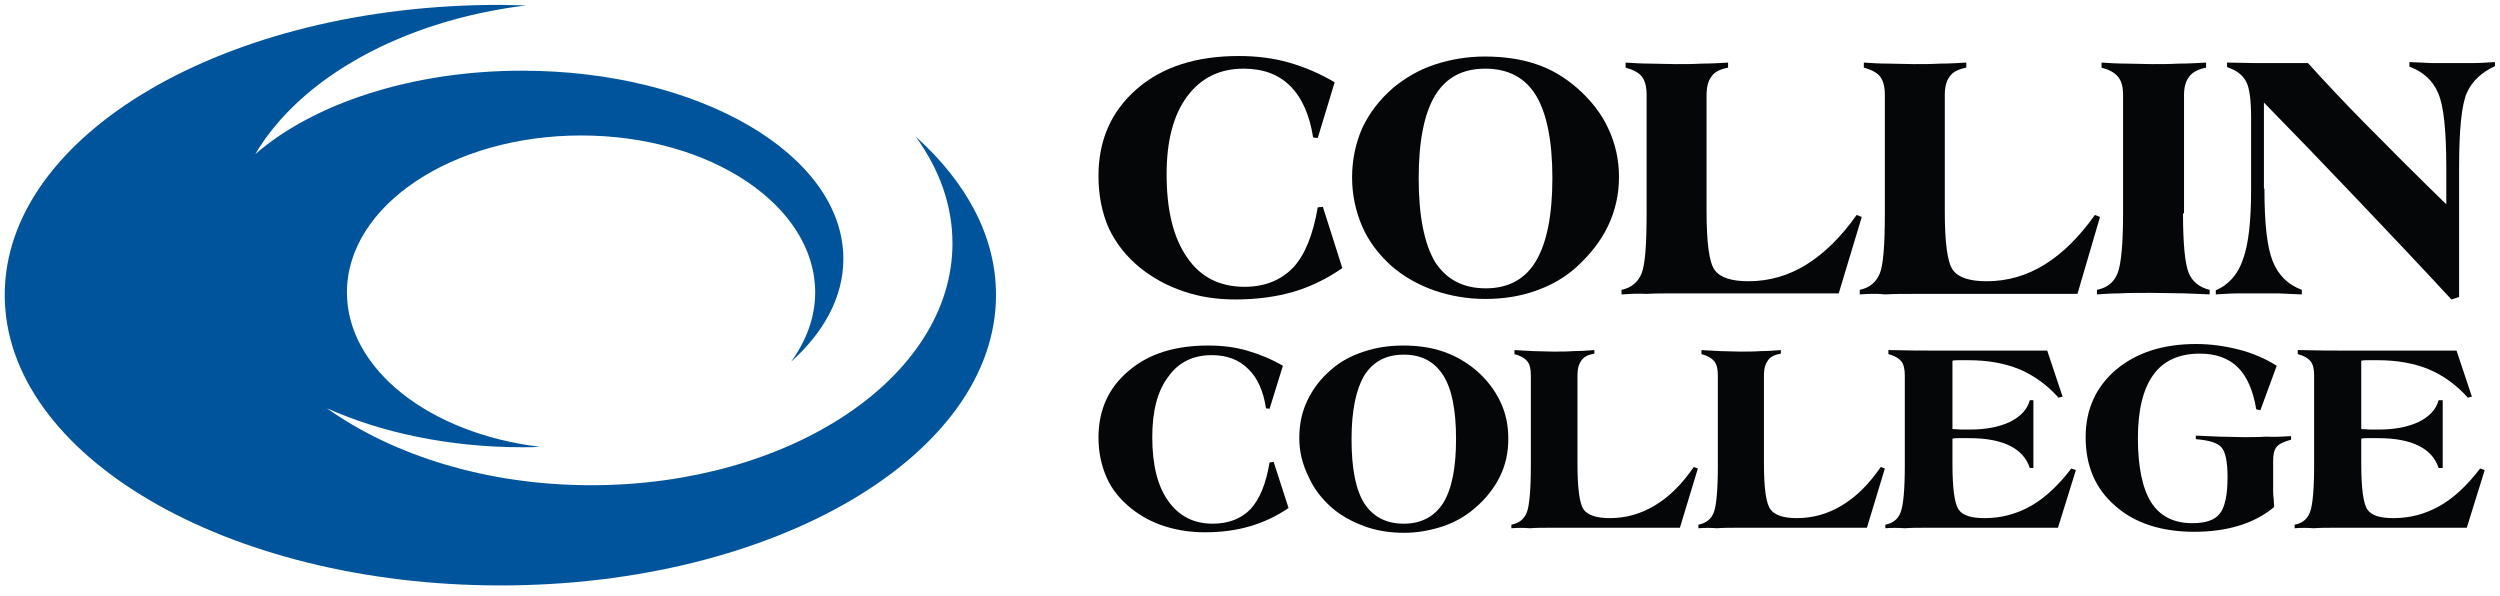 <?xml version="1.0" encoding="UTF-8"?>
<svg xmlns="http://www.w3.org/2000/svg" width="256" height="61" viewBox="0 0 256 61" fill="none">
  <path d="M137.455 27.452C135.881 28.54 134.202 29.369 132.419 29.888C130.635 30.406 128.642 30.665 126.491 30.665C124.602 30.665 122.871 30.406 121.192 29.836C119.514 29.266 118.097 28.488 116.786 27.452C115.317 26.26 114.268 24.912 113.534 23.357C112.852 21.802 112.484 20.04 112.484 18.019C112.484 14.339 113.796 11.385 116.419 9.104C119.042 6.824 122.556 5.735 126.858 5.735C128.642 5.735 130.373 5.943 131.999 6.409C133.625 6.876 135.199 7.549 136.668 8.43L134.937 14.132L134.464 14.08C134.097 11.748 133.31 9.985 132.104 8.793C130.897 7.601 129.324 7.031 127.33 7.031C124.917 7.031 122.976 7.964 121.56 9.882C120.143 11.799 119.461 14.443 119.461 17.863C119.461 21.491 120.143 24.342 121.56 26.363C122.924 28.385 124.917 29.369 127.435 29.369C129.533 29.369 131.16 28.696 132.419 27.4C133.625 26.104 134.464 24.031 134.937 21.232L135.461 21.18L137.455 27.452Z" fill="#040607"></path>
  <path d="M138.453 18.174C138.453 16.36 138.82 14.65 139.502 13.095C140.237 11.54 141.286 10.193 142.65 9.001C143.909 7.964 145.325 7.135 146.899 6.616C148.473 6.098 150.204 5.787 152.04 5.787C153.981 5.787 155.764 6.046 157.286 6.565C158.859 7.083 160.223 7.912 161.482 9.001C162.899 10.244 164 11.644 164.682 13.147C165.417 14.702 165.784 16.36 165.784 18.122C165.784 19.885 165.417 21.543 164.682 23.098C163.948 24.653 162.846 26.052 161.43 27.348C160.223 28.436 158.859 29.214 157.233 29.784C155.607 30.354 153.928 30.613 152.092 30.613C150.256 30.613 148.473 30.302 146.846 29.732C145.22 29.162 143.751 28.333 142.492 27.244C141.181 26.052 140.132 24.705 139.45 23.098C138.82 21.595 138.453 19.936 138.453 18.174ZM152.145 29.525C154.453 29.525 156.184 28.592 157.286 26.726C158.387 24.86 158.964 22.061 158.964 18.226C158.964 14.443 158.387 11.592 157.286 9.778C156.184 7.964 154.453 7.031 152.092 7.031C149.732 7.031 148.053 7.964 146.951 9.778C145.85 11.592 145.273 14.443 145.273 18.278C145.273 22.113 145.85 24.964 146.951 26.83C148.105 28.592 149.784 29.525 152.145 29.525Z" fill="#040607"></path>
  <path d="M166.043 30.147V29.68C167.04 29.473 167.722 28.903 168.089 28.022C168.456 27.141 168.613 25.068 168.613 21.854V9.726C168.613 8.897 168.456 8.275 168.141 7.86C167.827 7.446 167.25 7.135 166.463 6.927V6.409C167.25 6.461 168.089 6.513 168.928 6.513C169.768 6.513 170.659 6.565 171.551 6.565C172.495 6.565 173.387 6.565 174.279 6.513C175.171 6.513 176.063 6.461 176.954 6.409V6.927C176.167 7.083 175.59 7.342 175.276 7.809C174.908 8.275 174.751 8.897 174.751 9.778V21.543C174.751 24.86 175.013 26.882 175.59 27.659C176.167 28.437 177.322 28.799 179.053 28.799C181.151 28.799 183.144 28.229 184.98 27.089C186.816 25.949 188.548 24.238 190.121 22.01L190.646 22.217L188.285 30.043H173.754C173.492 30.043 173.072 30.043 172.548 30.043C172.023 30.043 171.604 30.043 171.341 30.043C170.397 30.043 169.453 30.043 168.613 30.095C167.722 30.043 166.83 30.095 166.043 30.147Z" fill="#040607"></path>
  <path d="M190.438 30.147V29.68C191.434 29.473 192.116 28.903 192.483 28.022C192.851 27.141 193.008 25.068 193.008 21.854V9.726C193.008 8.897 192.851 8.275 192.536 7.86C192.221 7.446 191.644 7.135 190.857 6.927V6.409C191.644 6.461 192.483 6.513 193.323 6.513C194.162 6.513 195.054 6.565 195.946 6.565C196.89 6.565 197.782 6.565 198.673 6.513C199.565 6.513 200.457 6.461 201.349 6.409V6.927C200.562 7.083 199.985 7.342 199.67 7.809C199.303 8.275 199.146 8.897 199.146 9.778V21.543C199.146 24.86 199.408 26.882 199.985 27.659C200.562 28.437 201.716 28.799 203.447 28.799C205.546 28.799 207.539 28.229 209.375 27.089C211.211 25.949 212.942 24.238 214.516 22.01L215.04 22.217L212.732 30.095H198.201C197.939 30.095 197.519 30.095 196.995 30.095C196.47 30.095 196.051 30.095 195.788 30.095C194.844 30.095 193.9 30.095 193.06 30.147C192.116 30.043 191.224 30.095 190.438 30.147Z" fill="#040607"></path>
  <path d="M223.54 21.854C223.54 24.964 223.749 27.037 224.117 27.918C224.484 28.851 225.218 29.421 226.267 29.68V30.147C225.48 30.095 224.641 30.095 223.749 30.043C222.858 30.043 221.704 29.991 220.287 29.991C218.923 29.991 217.822 29.991 217.035 30.043C216.248 30.043 215.461 30.095 214.727 30.147V29.68C215.776 29.473 216.458 28.903 216.825 28.022C217.192 27.141 217.402 25.068 217.402 21.854V9.726C217.402 8.897 217.245 8.275 216.877 7.86C216.563 7.446 215.986 7.135 215.199 6.927V6.409C216.038 6.461 216.877 6.513 217.717 6.513C218.556 6.513 219.448 6.565 220.34 6.565C221.284 6.565 222.228 6.565 223.12 6.513C224.012 6.513 224.956 6.461 225.9 6.409V6.927C225.113 7.083 224.484 7.394 224.169 7.86C223.802 8.327 223.644 8.949 223.644 9.778V21.854H223.54Z" fill="#040607"></path>
  <path d="M231.878 19.315C231.878 22.839 232.14 25.275 232.717 26.726C233.294 28.177 234.291 29.162 235.708 29.681V30.147C234.816 30.095 234.029 30.095 233.294 30.043C232.612 30.043 231.983 30.043 231.406 30.043C230.724 30.043 230.042 30.043 229.255 30.043C228.521 30.043 227.734 30.095 226.895 30.147V29.732C228.206 29.162 229.15 28.126 229.675 26.571C230.252 25.016 230.514 22.632 230.514 19.367V12.162C230.514 10.245 230.357 9.001 229.99 8.327C229.622 7.653 228.993 7.187 228.049 6.876V6.409C229.255 6.409 230.199 6.461 230.934 6.461C231.616 6.461 232.298 6.461 232.875 6.461C233.242 6.461 233.819 6.461 234.606 6.461C235.393 6.461 235.97 6.461 236.337 6.461C238.121 8.431 240.062 10.504 242.265 12.732C244.468 14.961 247.196 17.708 250.501 20.921V17.19C250.501 13.354 250.238 10.815 249.661 9.519C249.137 8.275 248.14 7.342 246.724 6.824V6.357C247.563 6.409 248.35 6.409 249.032 6.461C249.714 6.461 250.343 6.461 250.92 6.461C251.602 6.461 252.337 6.461 253.071 6.461C253.806 6.461 254.645 6.409 255.484 6.357V6.772C254.12 7.394 253.124 8.327 252.599 9.519C252.075 10.711 251.812 13.251 251.812 17.138V30.406L251.025 30.665C247.773 27.141 244.521 23.72 241.321 20.351C238.121 16.982 234.973 13.717 231.826 10.504V19.315H231.878Z" fill="#040607"></path>
  <path d="M131.946 52.019C130.74 52.848 129.428 53.47 128.012 53.885C126.596 54.3 125.074 54.507 123.396 54.507C121.927 54.507 120.563 54.3 119.251 53.885C117.94 53.47 116.838 52.848 115.842 52.071C114.688 51.138 113.848 50.101 113.324 48.909C112.799 47.717 112.484 46.37 112.484 44.815C112.484 41.964 113.534 39.684 115.579 37.973C117.625 36.211 120.353 35.382 123.71 35.382C125.127 35.382 126.438 35.537 127.697 35.9C128.956 36.263 130.215 36.781 131.369 37.455L130.005 41.861L129.638 41.809C129.376 40.047 128.746 38.647 127.802 37.766C126.858 36.833 125.651 36.367 124.078 36.367C122.189 36.367 120.668 37.092 119.619 38.595C118.517 40.047 117.992 42.12 117.992 44.763C117.992 47.562 118.517 49.739 119.619 51.293C120.72 52.848 122.242 53.626 124.183 53.626C125.809 53.626 127.12 53.107 128.064 52.123C129.009 51.086 129.638 49.531 130.005 47.354L130.425 47.303L131.946 52.019Z" fill="#040607"></path>
  <path d="M133.047 44.867C133.047 43.467 133.309 42.172 133.886 40.979C134.463 39.787 135.25 38.751 136.352 37.818C137.296 36.989 138.398 36.418 139.657 36.004C140.916 35.589 142.227 35.382 143.696 35.382C145.217 35.382 146.581 35.589 147.788 36.004C148.994 36.418 150.096 37.04 151.093 37.87C152.194 38.803 153.034 39.891 153.611 41.083C154.188 42.275 154.45 43.519 154.45 44.918C154.45 46.318 154.188 47.562 153.611 48.754C153.034 49.946 152.194 51.034 151.04 52.019C150.096 52.848 148.994 53.47 147.788 53.885C146.529 54.3 145.217 54.559 143.801 54.559C142.332 54.559 140.968 54.351 139.709 53.885C138.45 53.418 137.296 52.797 136.352 51.967C135.303 51.034 134.516 49.998 133.991 48.806C133.362 47.51 133.047 46.266 133.047 44.867ZM143.748 53.626C145.532 53.626 146.896 52.9 147.788 51.501C148.679 50.05 149.099 47.873 149.099 44.97C149.099 42.016 148.679 39.839 147.788 38.44C146.896 37.04 145.584 36.315 143.748 36.315C141.912 36.315 140.601 37.04 139.709 38.44C138.87 39.839 138.398 42.016 138.398 44.97C138.398 47.925 138.817 50.153 139.709 51.553C140.601 52.9 141.912 53.626 143.748 53.626Z" fill="#040607"></path>
  <path d="M154.766 54.092V53.73C155.552 53.574 156.077 53.159 156.339 52.486C156.602 51.812 156.759 50.205 156.759 47.769V38.44C156.759 37.818 156.654 37.3 156.392 36.989C156.13 36.678 155.71 36.419 155.08 36.263V35.848C155.71 35.9 156.339 35.9 156.969 35.952C157.598 35.952 158.28 36.004 159.015 36.004C159.749 36.004 160.484 36.004 161.166 35.952C161.847 35.952 162.529 35.9 163.264 35.848V36.211C162.634 36.315 162.215 36.522 161.952 36.885C161.69 37.248 161.533 37.714 161.533 38.388V47.458C161.533 49.998 161.743 51.553 162.162 52.175C162.582 52.745 163.474 53.056 164.838 53.056C166.464 53.056 167.985 52.641 169.454 51.76C170.923 50.879 172.234 49.583 173.441 47.821L173.86 47.976L172.024 54.041H160.693C160.484 54.041 160.169 54.041 159.749 54.041C159.329 54.041 159.015 54.041 158.805 54.041C158.07 54.041 157.336 54.041 156.654 54.092C156.077 54.041 155.395 54.041 154.766 54.092Z" fill="#040607"></path>
  <path d="M173.914 54.092V53.73C174.701 53.574 175.226 53.159 175.488 52.486C175.75 51.812 175.907 50.205 175.907 47.769V38.44C175.907 37.818 175.803 37.3 175.54 36.989C175.278 36.678 174.858 36.419 174.229 36.263V35.848C174.858 35.9 175.488 35.9 176.117 35.952C176.747 35.952 177.429 36.004 178.163 36.004C178.898 36.004 179.632 36.004 180.314 35.952C180.996 35.952 181.678 35.9 182.36 35.848V36.211C181.73 36.315 181.311 36.522 181.048 36.885C180.786 37.248 180.629 37.714 180.629 38.388V47.458C180.629 49.998 180.839 51.553 181.311 52.175C181.73 52.745 182.622 53.056 183.986 53.056C185.612 53.056 187.134 52.641 188.602 51.76C190.071 50.879 191.383 49.583 192.589 47.821L193.009 47.976L191.173 54.041H179.842C179.632 54.041 179.317 54.041 178.898 54.041C178.478 54.041 178.163 54.041 177.953 54.041C177.219 54.041 176.485 54.041 175.803 54.092C175.226 54.041 174.544 54.041 173.914 54.092Z" fill="#040607"></path>
  <path d="M193.059 54.092V53.73C193.845 53.574 194.37 53.159 194.632 52.434C194.895 51.76 195.052 50.153 195.052 47.666V38.44C195.052 37.818 194.947 37.3 194.685 36.989C194.423 36.678 194.003 36.419 193.373 36.263V35.848C193.426 35.848 193.478 35.848 193.531 35.848C195.472 35.9 196.941 35.9 197.937 35.9H209.635L211.209 40.617L210.79 40.72C209.635 39.425 208.272 38.44 206.803 37.818C205.281 37.196 203.55 36.885 201.557 36.885C201.085 36.885 200.77 36.885 200.56 36.885C200.35 36.885 200.14 36.885 199.931 36.937V43.934C200.245 43.934 200.56 43.986 200.822 43.986C201.137 43.986 201.399 43.986 201.714 43.986C203.34 43.986 204.704 43.726 205.806 43.208C206.855 42.69 207.59 41.964 207.852 40.98H208.219V47.925H207.852C207.537 46.94 206.855 46.162 205.806 45.644C204.757 45.126 203.393 44.867 201.662 44.867C201.19 44.867 200.822 44.867 200.613 44.867C200.35 44.867 200.14 44.867 199.931 44.919V47.458C199.931 49.998 200.14 51.553 200.56 52.175C200.98 52.797 201.872 53.056 203.236 53.056C204.914 53.056 206.488 52.641 207.957 51.812C209.426 50.983 210.79 49.687 212.101 47.976L212.573 48.132L210.737 54.041H199.091C198.881 54.041 198.567 54.041 198.147 54.041C197.727 54.041 197.413 54.041 197.203 54.041C196.468 54.041 195.734 54.041 195.052 54.092C194.37 54.041 193.688 54.041 193.059 54.092Z" fill="#040607"></path>
  <path d="M234.606 44.659V45.022C233.872 45.229 233.4 45.437 233.137 45.748C232.875 46.059 232.77 46.525 232.77 47.147V50.205C232.77 50.464 232.77 50.775 232.823 51.034C232.823 51.345 232.875 51.656 232.875 51.915C231.826 52.796 230.619 53.418 229.255 53.833C227.891 54.248 226.37 54.455 224.691 54.455C221.334 54.455 218.606 53.574 216.613 51.812C214.567 50.05 213.57 47.717 213.57 44.763C213.57 41.912 214.619 39.632 216.665 37.87C218.764 36.107 221.492 35.226 224.901 35.226C226.37 35.226 227.839 35.434 229.255 35.796C230.672 36.159 231.983 36.729 233.137 37.455L231.459 42.016L231.039 41.912C230.724 39.995 230.095 38.543 229.15 37.611C228.206 36.678 226.895 36.211 225.269 36.211C223.118 36.211 221.544 36.937 220.495 38.388C219.446 39.839 218.921 42.016 218.921 44.867C218.921 47.821 219.393 50.05 220.285 51.449C221.177 52.848 222.593 53.574 224.482 53.574C225.846 53.574 226.79 53.263 227.314 52.589C227.839 51.915 228.101 50.671 228.101 48.857C228.101 47.303 227.891 46.266 227.472 45.8C227.052 45.333 226.16 45.074 224.849 44.97V44.607C225.636 44.659 226.423 44.659 227.262 44.711C228.101 44.711 228.888 44.763 229.727 44.763C230.462 44.763 231.249 44.763 232.088 44.711C232.823 44.763 233.714 44.711 234.606 44.659Z" fill="#040607"></path>
  <path d="M234.973 54.092V53.73C235.76 53.574 236.284 53.159 236.546 52.434C236.809 51.76 236.966 50.153 236.966 47.666V38.44C236.966 37.818 236.861 37.3 236.599 36.989C236.337 36.678 235.917 36.419 235.287 36.263V35.848C235.34 35.848 235.392 35.848 235.445 35.848C237.386 35.9 238.855 35.9 239.851 35.9H251.549L253.123 40.617L252.704 40.72C251.549 39.425 250.186 38.44 248.717 37.818C247.195 37.196 245.464 36.885 243.471 36.885C242.999 36.885 242.684 36.885 242.422 36.885C242.212 36.885 242.002 36.885 241.792 36.937V43.934C242.107 43.934 242.422 43.986 242.684 43.986C242.999 43.986 243.261 43.986 243.576 43.986C245.202 43.986 246.566 43.726 247.668 43.208C248.717 42.69 249.451 41.964 249.713 40.98H250.133V47.925H249.713C249.399 46.94 248.717 46.162 247.668 45.644C246.618 45.126 245.254 44.867 243.523 44.867C243.051 44.867 242.684 44.867 242.474 44.867C242.212 44.867 242.002 44.867 241.792 44.919V47.458C241.792 49.998 242.002 51.553 242.422 52.175C242.841 52.797 243.733 53.056 245.097 53.056C246.776 53.056 248.35 52.641 249.818 51.812C251.287 50.983 252.651 49.687 253.963 47.976L254.435 48.132L252.599 54.041H240.953C240.743 54.041 240.428 54.041 240.009 54.041C239.589 54.041 239.274 54.041 239.064 54.041C238.33 54.041 237.596 54.041 236.914 54.092C236.284 54.041 235.602 54.041 234.973 54.092Z" fill="#040607"></path>
  <path d="M93.755 13.976C96.168 17.293 97.532 20.973 97.532 24.912C97.532 38.595 80.956 49.687 60.549 49.687C49.848 49.687 40.248 46.629 33.481 41.809C39.041 44.296 45.966 45.799 53.52 45.799C54.097 45.799 54.674 45.799 55.251 45.748C44.025 44.4 35.526 37.818 35.526 29.94C35.526 21.077 46.281 13.873 59.5 13.873C72.772 13.873 83.474 21.077 83.474 29.94C83.474 32.479 82.582 34.863 81.008 37.04C84.365 34.034 86.359 30.406 86.359 26.519C86.359 15.842 71.618 7.238 53.467 7.238C42.084 7.238 32.012 10.659 26.137 15.79C30.753 7.964 41.192 2.107 53.887 0.552C52.995 0.552 52.156 0.501 51.264 0.501C23.199 0.449 0.484 13.769 0.484 30.199C0.484 46.629 23.199 59.949 51.264 59.949C79.277 59.949 101.991 46.629 101.991 30.199C101.991 24.187 98.949 18.641 93.755 13.976Z" fill="#00549c"></path>
</svg>
